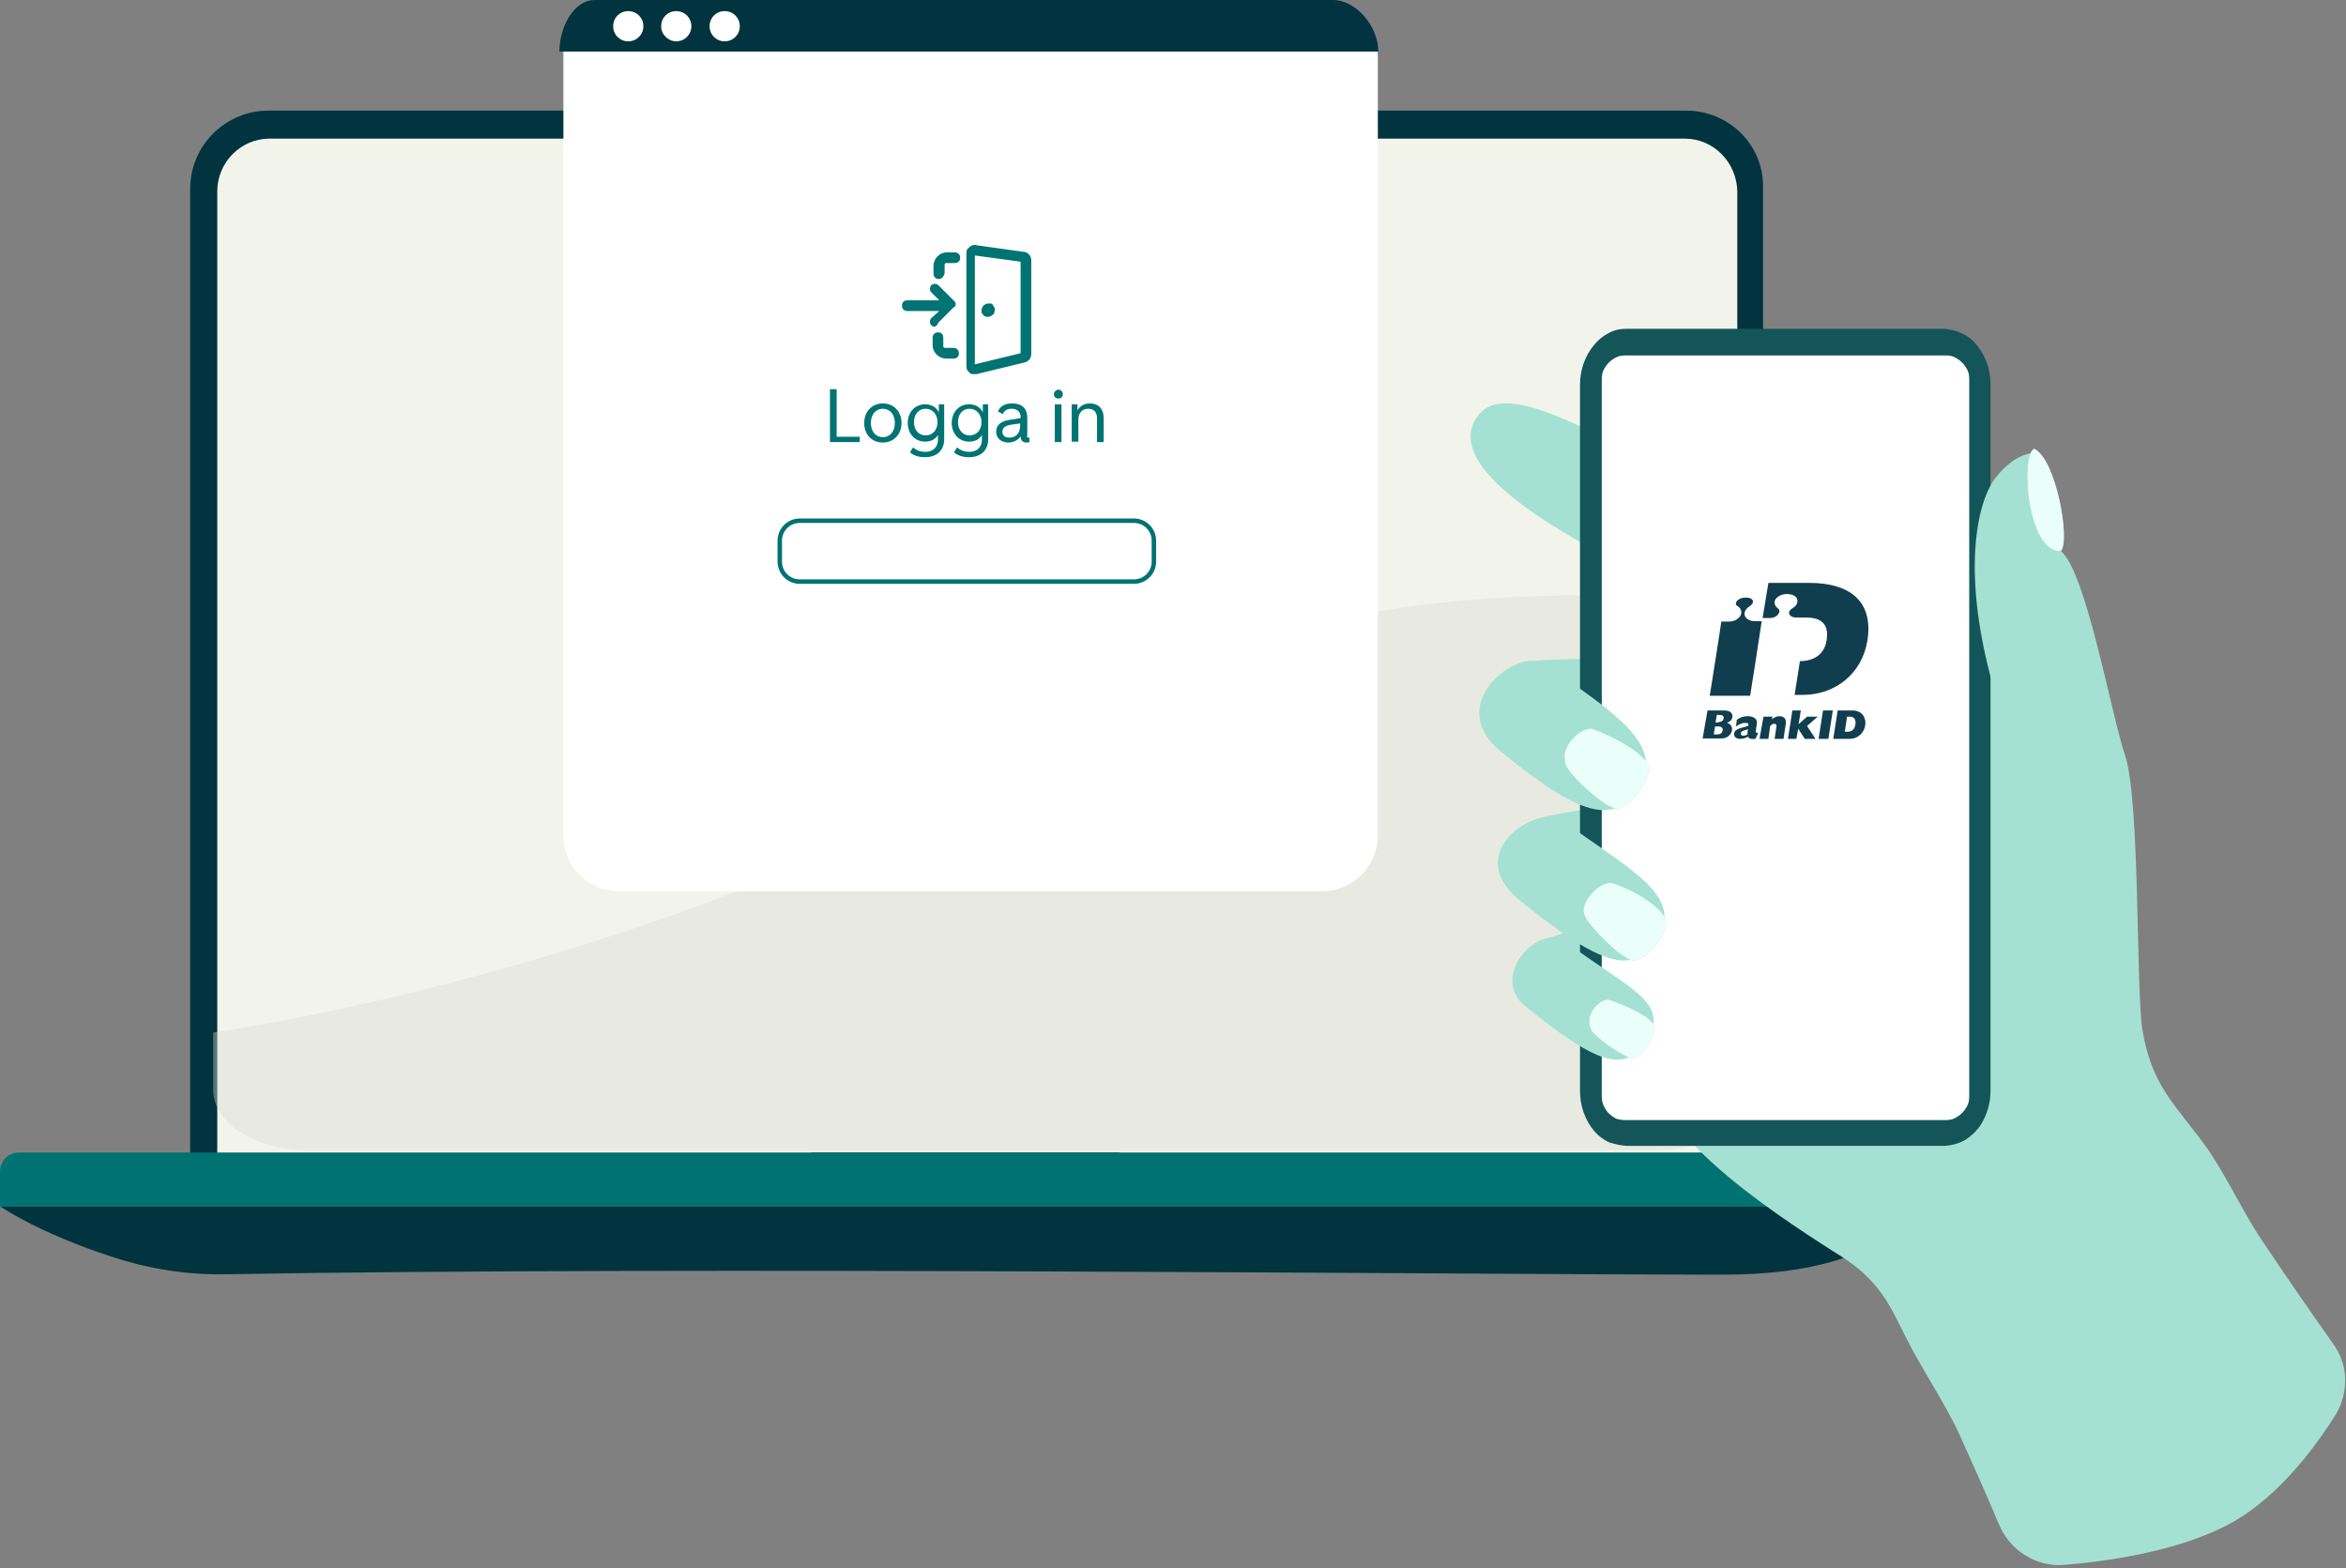 <?xml version="1.0" encoding="UTF-8"?>
<!-- Generator: Adobe Illustrator 27.8.1, SVG Export Plug-In . SVG Version: 6.00 Build 0)  -->
<svg xmlns="http://www.w3.org/2000/svg" xmlns:xlink="http://www.w3.org/1999/xlink" version="1.1" id="Layer_1" x="0px" y="0px" viewBox="0 0 528 353" style="enable-background:new 0 0 528 353;" xml:space="preserve">
<rect x="0" y="0" width="528" height="353" fill="#808080" stroke="none"/>
<style type="text/css">
	.st0{fill:#FFFFFF;}
	.st1{fill:#01343E;}
	.st2{opacity:0.2;}
	.st3{opacity:0.4;}
	.st4{opacity:0.4;fill:#00343E;enable-background:new    ;}
	.st5{fill:#14555A;}
	.st6{fill:#007272;}
	.st7{fill:#003D3F;}
	.st8{fill:#28B482;}
	.st9{opacity:0.45;}
	.st10{opacity:0.45;fill:#14555A;enable-background:new    ;}
	.st11{fill:#F2F4EC;}
	.st12{opacity:0.4;fill:#DADDD0;enable-background:new    ;}
	.st13{fill:#007373;}
	.st14{fill:none;stroke:#007272;}
	.st15{fill:#A5E1D2;}
	.st16{fill:#B1D7CD;}
	.st17{fill:#EBFFFA;}
	.st18{fill:#103E4E;}
</style>
<path class="st0" d="M149.6,74.1c1.5,0,2.7-1.2,2.7-2.7c0-1.5-1.2-2.7-2.7-2.7c-1.5,0-2.7,1.2-2.7,2.7  C146.9,72.9,148.1,74.1,149.6,74.1z"></path>
<path class="st0" d="M158.1,74.1c1.5,0,2.7-1.2,2.7-2.7c0-1.5-1.2-2.7-2.7-2.7c-1.5,0-2.7,1.2-2.7,2.7  C155.4,72.9,156.6,74.1,158.1,74.1z"></path>
<path class="st0" d="M166.7,74.1c1.5,0,2.7-1.2,2.7-2.7c0-1.5-1.2-2.7-2.7-2.7c-1.5,0-2.7,1.2-2.7,2.7  C164,72.9,165.2,74.1,166.7,74.1z"></path>
<path class="st0" d="M151.9,229.3h132.2c5.9,0,10.6-4.8,10.6-10.6V72.1c0-5.9-4.8-9.5-10.6-9.5h-133c-5.4,0-9.7,3.3-9.7,8.6v147.4  C141.4,224.5,146.2,229.3,151.9,229.3z"></path>
<path class="st1" d="M295.1,71.9c0-4.8-3.6-10.4-7.9-10.4H149.1c-4.1,0-7.2,5.3-7.2,9.7"></path>
<g class="st2">
	<g class="st3">
		<path class="st4" d="M141.9,135.8c0,0,39.8-10.6,66.2,18.9c38.2,42.7,86.6,54.5,86.6,54.5l5.8,34.6H134.5l-15.1-105.3L141.9,135.8    z"></path>
	</g>
</g>
<path class="st0" d="M247.6,169.1h-59.2c-3.2,0-5.8-2.6-5.8-5.8c0-3.2,2.6-5.8,5.8-5.8h59.2c3.2,0,5.8,2.6,5.8,5.8  C253.4,166.5,250.8,169.1,247.6,169.1z"></path>
<path class="st5" d="M247.6,169.7h-59.2c-3.6,0-6.4-2.8-6.4-6.4c0-3.6,2.8-6.4,6.4-6.4h59.2c3.6,0,6.4,2.8,6.4,6.4  C254,166.9,251.2,169.7,247.6,169.7z M188.4,158.2c-2.8,0-5.2,2.3-5.2,5.2c0,2.8,2.3,5.2,5.2,5.2h59.2c2.8,0,5.2-2.3,5.2-5.2  c0-2.8-2.3-5.2-5.2-5.2H188.4z"></path>
<path class="st6" d="M218.9,131.9c-0.1,0-0.2,0-0.4,0c-0.2,0-0.5-0.1-0.6-0.4c-0.2-0.1-0.4-0.4-0.5-0.6c-0.1-0.2-0.1-0.5-0.1-0.7  v-20.9c0-0.2,0-0.5,0.1-0.7c0.1-0.2,0.2-0.4,0.5-0.6c0.1-0.1,0.4-0.2,0.6-0.4c0.2-0.1,0.5-0.1,0.7,0l9,1.2c0.4,0,0.7,0.2,1,0.6  c0.2,0.2,0.4,0.7,0.4,1.1v17.6c0,0.4-0.1,0.7-0.4,1.1c-0.2,0.2-0.6,0.5-1,0.6l-9,2.2C219.1,131.9,219,131.9,218.9,131.9z M219,109.5  V130l8.6-2.1v-17.2L219,109.5z M215.2,128.9h-1.5c-0.6,0-1.2-0.2-1.7-0.7c-0.5-0.5-0.7-1.1-0.7-1.7V125c0-0.5,0.4-1,1-1s1,0.4,1,1  v1.5c0,0.1,0,0.2,0.1,0.4c0.1,0.1,0.2,0.1,0.4,0.1h1.5c0.5,0,1,0.4,1,1C216.2,128.6,215.7,128.9,215.2,128.9z M211.4,123  c-0.2,0-0.5-0.1-0.6-0.2c-0.4-0.4-0.4-1,0-1.4l1.5-1.4h-6c-0.5,0-1-0.4-1-1c0-0.6,0.4-1,1-1h6l-1.5-1.5c-0.4-0.4-0.4-1,0-1.4  c0.4-0.4,1-0.4,1.4,0l2.9,2.9c0.1,0.1,0.1,0.2,0.2,0.2c0,0.1,0.1,0.2,0.1,0.4c0,0.1,0,0.2-0.1,0.4c0,0.1-0.1,0.2-0.2,0.2l-2.9,2.9  C211.9,122.9,211.6,123,211.4,123z M221.5,121.1c-0.1,0-0.4,0-0.5-0.1s-0.2-0.1-0.4-0.2s-0.2-0.2-0.2-0.4c-0.1-0.1-0.1-0.4-0.1-0.5  c0-0.2,0.1-0.5,0.2-0.7c0.1-0.2,0.4-0.4,0.6-0.5s0.5-0.1,0.7-0.1s0.5,0.1,0.6,0.4c0.1,0.1,0.2,0.4,0.4,0.6c0,0.2,0,0.5-0.1,0.7  s-0.2,0.5-0.5,0.6c-0.1,0.1-0.4,0.1-0.6,0.2C221.6,121.1,221.6,121.1,221.5,121.1z M212.2,114.1c-0.5,0-1-0.4-1-1v-1.5  c0-0.6,0.2-1.2,0.7-1.7c0.5-0.5,1.1-0.7,1.7-0.7h1.5c0.5,0,1,0.4,1,1s-0.4,1-1,1h-1.5c-0.1,0-0.2,0-0.4,0.1  c-0.1,0.1-0.1,0.2-0.1,0.4v1.5C213.1,113.6,212.7,114.1,212.2,114.1z"></path>
<path class="st0" d="M151.7,69.6c1.6,0,2.8-1.3,2.8-2.8c0-1.6-1.3-2.8-2.8-2.8s-2.8,1.3-2.8,2.8C148.9,68.3,150.1,69.6,151.7,69.6z"></path>
<path class="st0" d="M160.8,69.6c1.6,0,2.8-1.3,2.8-2.8c0-1.6-1.3-2.8-2.8-2.8c-1.6,0-2.8,1.3-2.8,2.8  C158,68.3,159.2,69.6,160.8,69.6z"></path>
<path class="st0" d="M169.9,69.6c1.6,0,2.8-1.3,2.8-2.8c0-1.6-1.3-2.8-2.8-2.8s-2.8,1.3-2.8,2.8C167,68.3,168.3,69.6,169.9,69.6z"></path>
<path class="st7" d="M221.2,189.6h-6.4c-1.2,0-2.2-1-2.2-2.2v-0.7c0-1.6,1.4-2.9,2.9-2.9h4.9c1.6,0,2.9,1.4,2.9,2.9v0.7  C223.3,188.6,222.4,189.6,221.2,189.6z M215.6,184.9c-1,0-1.7,0.7-1.7,1.7v0.7c0,0.5,0.4,1,1,1h6.4c0.5,0,1-0.4,1-1v-0.7  c0-1-0.7-1.7-1.7-1.7H215.6z"></path>
<path class="st8" d="M231.3,208h-26.5c-1,0-1.8-0.9-1.8-1.8V189c0-1,0.9-1.8,1.8-1.8h26.5c1,0,1.8,0.9,1.8,1.8v17.2  C233.1,207.2,232.3,208,231.3,208z"></path>
<g class="st9">
	<path class="st10" d="M233.1,198.6l-13.1,1.8c-1.4,0.2-2.8,0.2-4.3,0l-12.8-1.8v-9.2c0-1.2,1-2.2,2.2-2.2h25.8c1.2,0,2.2,1,2.2,2.2   V198.6z"></path>
</g>
<path class="st1" d="M379.5,24.9H60.4c-9.7,0-17.6,7.9-17.6,17.6v224.8h354V42.3C397,32.6,389.1,24.9,379.5,24.9z"></path>
<path class="st11" d="M379.2,31.2H60.7c-6.5,0-11.8,5.3-11.8,11.9v224.2h342.1V43.1C390.9,36.6,385.7,31.2,379.2,31.2z"></path>
<path class="st1" d="M0,271.5c0,0,8.6,6,25.3,11.4c8.2,2.7,16.9,4.1,25.7,3.9c102.4-1.8,285.3,0.1,336.3,0.1  c21.2,0,32.4-4.2,46.2-12.9c1.2-0.7,2.5-1.6,3.7-2.5H0V271.5z"></path>
<path class="st1" d="M251.9,259.4h-69.3v8.4h69.3V259.4z"></path>
<path class="st6" d="M184.7,259.4H4.3c-2.5,0-4.3,2-4.3,4.3v7.9h437.1v-7.9c0-2.5-2-4.3-4.3-4.3H251.7  C250.3,259.4,186.1,259.4,184.7,259.4z"></path>
<path class="st0" d="M149.6,73.8c1.5,0,2.7-1.2,2.7-2.7c0-1.5-1.2-2.7-2.7-2.7c-1.5,0-2.7,1.2-2.7,2.7  C146.9,72.6,148.1,73.8,149.6,73.8z"></path>
<path class="st0" d="M158.1,73.8c1.5,0,2.7-1.2,2.7-2.7c0-1.5-1.2-2.7-2.7-2.7c-1.5,0-2.7,1.2-2.7,2.7  C155.4,72.6,156.6,73.8,158.1,73.8z"></path>
<path class="st0" d="M166.7,73.8c1.5,0,2.7-1.2,2.7-2.7c0-1.5-1.2-2.7-2.7-2.7c-1.5,0-2.7,1.2-2.7,2.7  C164,72.6,165.2,73.8,166.7,73.8z"></path>
<path class="st12" d="M48,236.9v8.5c0,7.4,9.6,13.5,21.3,13.5h303.4c11.7,0,21.3-6.1,21.3-13.5V136.4c0,0-89.7-13.8-149.2,24.8  C158.6,217.1,48,232.4,48,232.4V236.9z"></path>
<path class="st0" d="M152.3,69.2c1.6,0,2.8-1.3,2.8-2.8c0-1.6-1.3-2.8-2.8-2.8c-1.6,0-2.8,1.3-2.8,2.8  C149.5,68,150.8,69.2,152.3,69.2z"></path>
<path class="st0" d="M161.3,69.2c1.6,0,2.8-1.3,2.8-2.8c0-1.6-1.3-2.8-2.8-2.8s-2.8,1.3-2.8,2.8C158.4,68,159.7,69.2,161.3,69.2z"></path>
<path class="st0" d="M170.4,69.2c1.6,0,2.8-1.3,2.8-2.8c0-1.6-1.3-2.8-2.8-2.8c-1.6,0-2.8,1.3-2.8,2.8  C167.5,68,168.8,69.2,170.4,69.2z"></path>
<path class="st0" d="M139.4,200.6h158.1c7.1,0,12.6-5.7,12.6-12.6V12.7c0-7.1-5.7-11.3-12.6-11.3H138.4c-6.5,0-11.6,4-11.6,10.3V188  C126.8,195.1,132.4,200.6,139.4,200.6z"></path>
<path class="st13" d="M219.3,84.2c-0.1,0-0.3,0-0.4,0c-0.3,0-0.6-0.1-0.7-0.4c-0.3-0.1-0.4-0.4-0.6-0.7c-0.1-0.3-0.1-0.6-0.1-0.9  v-25c0-0.3,0-0.6,0.1-0.9c0.1-0.3,0.3-0.4,0.6-0.7c0.1-0.1,0.4-0.3,0.7-0.4c0.3-0.1,0.6-0.1,0.9,0l10.7,1.5c0.4,0,0.9,0.3,1.2,0.7  c0.3,0.3,0.4,0.9,0.4,1.3v20.9c0,0.4-0.1,0.9-0.4,1.3c-0.3,0.3-0.7,0.6-1.2,0.7l-10.7,2.6C219.6,84.2,219.4,84.2,219.3,84.2z   M219.4,57.5V82l10.3-2.5V58.9L219.4,57.5z M214.7,80.7h-1.8c-0.7,0-1.5-0.3-2.1-0.9c-0.6-0.6-0.9-1.3-0.9-2.1V76  c0-0.6,0.4-1.2,1.2-1.2c0.7,0,1.2,0.4,1.2,1.2v1.8c0,0.1,0,0.3,0.1,0.4c0.1,0.1,0.3,0.1,0.4,0.1h1.8c0.6,0,1.2,0.4,1.2,1.2  C215.9,80.2,215.3,80.7,214.7,80.7z M210.3,73.5c-0.3,0-0.6-0.1-0.7-0.3c-0.4-0.4-0.4-1.2,0-1.6l1.8-1.6h-7.2  c-0.6,0-1.2-0.4-1.2-1.2c0-0.7,0.4-1.2,1.2-1.2h7.2l-1.8-1.8c-0.4-0.4-0.4-1.2,0-1.6c0.4-0.4,1.2-0.4,1.6,0l3.5,3.5  c0.1,0.1,0.1,0.1,0.3,0.3c0,0.1,0.1,0.3,0.1,0.4c0,0.1,0,0.3-0.1,0.4c0,0.1-0.1,0.3-0.3,0.3l-3.5,3.5  C210.9,73.3,210.6,73.5,210.3,73.5z M222.3,71.3c-0.1,0-0.4,0-0.6-0.1c-0.1,0-0.3-0.1-0.4-0.3s-0.3-0.3-0.3-0.4  c-0.1-0.1-0.1-0.4-0.1-0.6c0-0.3,0.1-0.6,0.3-0.9c0.1-0.3,0.4-0.4,0.7-0.6c0.3-0.1,0.6-0.1,0.9-0.1c0.3,0,0.6,0.1,0.7,0.4  c0.1,0.3,0.3,0.4,0.4,0.7c0,0.3,0,0.6-0.1,0.9c-0.1,0.3-0.3,0.6-0.6,0.7c-0.1,0.1-0.4,0.3-0.7,0.3H222.3z M211.3,62.8  c-0.6,0-1.2-0.4-1.2-1.2v-1.8c0-0.7,0.3-1.5,0.9-2.1c0.6-0.6,1.3-0.9,2.1-0.9h1.8c0.6,0,1.2,0.4,1.2,1.2c0,0.7-0.4,1.2-1.2,1.2h-1.8  c-0.1,0-0.3,0-0.4,0.1c-0.1,0.1-0.1,0.3-0.1,0.4v1.8C212.4,62.3,211.9,62.8,211.3,62.8z"></path>
<path class="st1" d="M310.2,11.6c0-5.7-5-11.6-10.2-11.6H133.9c-4.9,0-8,6.3-8,11.6"></path>
<path class="st0" d="M141.4,9.3c1.9,0,3.4-1.5,3.4-3.4s-1.5-3.4-3.4-3.4c-1.9,0-3.4,1.5-3.4,3.4S139.5,9.3,141.4,9.3z"></path>
<path class="st0" d="M152.2,9.3c1.9,0,3.4-1.5,3.4-3.4s-1.5-3.4-3.4-3.4s-3.4,1.5-3.4,3.4S150.4,9.3,152.2,9.3z"></path>
<path class="st0" d="M163.1,9.3c1.9,0,3.4-1.5,3.4-3.4s-1.5-3.4-3.4-3.4c-1.9,0-3.4,1.5-3.4,3.4S161.2,9.3,163.1,9.3z"></path>
<path class="st14" d="M180,117.2h75.2c2.5,0,4.5,2,4.5,4.5v4.7c0,2.5-2,4.5-4.5,4.5H180c-2.5,0-4.5-2-4.5-4.5v-4.7  C175.5,119.2,177.5,117.2,180,117.2z"></path>
<path class="st15" d="M332.6,93.6c4-5.4,13.6-3.3,34.7,8.4c0.6,0.3,18.1,13.7,27.4,16.7l1.5,28.3c-6.4-3.6-31.7-20.1-38.2-23.7  C333.6,109.9,327.6,100.3,332.6,93.6z"></path>
<path class="st15" d="M463.8,124c-2.6-2.1-2.9-22.7-6.2-22.1c-1.6,0.3-4.1,0.7-7.7,4.7c-1.3,1.4-3.8,57.1-3.1,68.9  c0,0-71.2,63.5-72,69.6c-1.6,12.7,35.4,34.9,40.4,38.2c8.2,5.5,10.4,11.1,13.7,17.6c3.4,6.9,9,15.1,12.3,22.4  c3.3,7.3,6.4,14.3,8.6,19.6c1.2,2.9,3.2,5.4,5.9,7.1c2.7,1.7,5.8,2.5,9,2.2c9.9-0.8,24.6-3,35.7-8.5c11.5-5.6,20.4-17.5,25.4-25.5  c1.4-2.4,2.1-5.2,2-8.1c-0.1-2.8-1.1-5.5-2.8-7.8c-4.4-6.2-10.7-15.3-16.1-23.4c-4.4-6.6-8.4-15.4-12.7-21.2  c-6.7-9.2-11.9-13.3-14-25.8c-1.5-8.8-0.5-51.6-3.9-61.8C475.1,160.6,469.5,128.6,463.8,124z"></path>
<path class="st15" d="M343.5,148.9l1.5-0.1c4.3-0.5,11.8-0.5,11.8-0.5s0.4,8,0.4,8C357.2,156.3,336,150.4,343.5,148.9z"></path>
<path class="st15" d="M348,211.3l8.8-2.9c0,0,0.3,6.9,0.3,6.9L348,211.3z"></path>
<path class="st15" d="M347.5,183.8l9.3-1.7l1.4,7.5C358,189.6,347.5,183.8,347.5,183.8z"></path>
<path class="st5" d="M366,257.9h71.6c1.7-0.1,3.3-0.5,4.8-1.4c1.4-0.9,2.6-2.1,3.5-3.5c1.4-2.3,2.1-4.9,2.1-7.6V86.5  c0-3-0.9-5.9-2.7-8.3c-0.9-1.3-2-2.3-3.4-3c-1.3-0.7-2.8-1.1-4.4-1.2H366c-1.4,0-2.8,0.3-4,1c-1.2,0.6-2.3,1.5-3.2,2.6  c-2.1,2.5-3.2,5.7-3.2,9v158.9c0,3.4,1.1,6.6,3.3,9.2c0.9,1,2,1.8,3.2,2.4C363.4,257.5,364.7,257.8,366,257.9L366,257.9z"></path>
<path class="st0" d="M365.8,252.1h72.1c0.7,0,1.4-0.1,2-0.4c0.6-0.3,1.2-0.7,1.7-1.2c0.5-0.5,0.9-1.1,1.2-1.7c0.3-0.6,0.4-1.3,0.4-2  V85.3c0-0.7-0.1-1.4-0.4-2c-0.3-0.6-0.7-1.2-1.2-1.7c-0.5-0.5-1.1-0.9-1.7-1.2c-0.6-0.3-1.3-0.4-2-0.4h-72.1c-0.7,0-1.4,0.1-2,0.4  c-0.6,0.3-1.2,0.7-1.7,1.2c-0.5,0.5-0.9,1.1-1.2,1.7c-0.3,0.6-0.4,1.3-0.4,2v161.4c0,0.7,0.1,1.4,0.4,2.1c0.3,0.7,0.7,1.3,1.2,1.8  c0.5,0.5,1.1,0.9,1.7,1.2C364.4,252,365.1,252.1,365.8,252.1z"></path>
<path class="st15" d="M344.9,148.7c2.8,0.4,5.9,2.9,8.3,4.6c12.9,9.1,21.4,15.7,15.2,24.6c-5.2,7.5-12.6,6.1-30.8-8.9  C326.4,159.6,338,148.7,344.9,148.7z"></path>
<path class="st15" d="M349.9,211.1c1.3,0.1,5,2.7,7.1,4.2c11.3,7.9,18.6,11.1,13.5,19c-4.7,7.4-11.1,5.2-27.2-7.8  C336,220.6,343.9,210.4,349.9,211.1z"></path>
<path class="st15" d="M348.9,183.8c2.8,0.4,5.7,3.1,8.1,4.7c12.9,9,21.8,14.5,15.6,23.4c-5.2,7.5-12.2,5.6-30.5-9.2  C330.4,193.3,342,183.8,348.9,183.8z"></path>
<path class="st15" d="M449.9,106.7c-4.6,4.3-9.8,22.5,0.6,54L449.9,106.7z"></path>
<path class="st16" d="M463.8,124c2.2-2.1-1-20.7-6-23C454.7,102.7,456.3,124.4,463.8,124z"></path>
<path class="st17" d="M463.8,124c2.2-2.1-1-20.7-6-23C454.7,102.7,456.3,124.4,463.8,124z"></path>
<path class="st16" d="M352.7,172.7c1.1,2.1,7.2,8,10.6,9.2c2.8,1,9.3-6.9,7.4-10.1c-1.5-2.7-7.6-6-12.2-7.7  C356.4,163.3,350.3,168,352.7,172.7z"></path>
<path class="st17" d="M352.7,172.7c1.1,2.1,7.2,8,10.6,9.2c2.8,1,9.3-6.9,7.4-10.1c-1.5-2.7-7.6-6-12.2-7.7  C356.4,163.3,350.3,168,352.7,172.7z"></path>
<path class="st16" d="M358.2,231.9c0.8,1.5,6.2,5.3,8.7,6.2c2,0.7,6.5-5.3,5.2-7.6c-1.1-1.9-6.4-4.2-9.7-5.4  C360.4,224.4,356.3,228.3,358.2,231.9z"></path>
<path class="st17" d="M358.2,231.9c0.8,1.5,6.2,5.3,8.7,6.2c2,0.7,6.5-5.3,5.2-7.6c-1.1-1.9-6.4-4.2-9.7-5.4  C360.4,224.4,356.3,228.3,358.2,231.9z"></path>
<path class="st16" d="M356.8,206.4c1.1,2.1,7,8.5,10.4,9.7c2.8,1,9.2-6.4,7.4-9.7c-1.5-2.7-7.1-6.2-11.8-7.6  C360.4,198.1,355,203.2,356.8,206.4z"></path>
<path class="st17" d="M356.8,206.4c1.1,2.1,7,8.5,10.4,9.7c2.8,1,9.2-6.4,7.4-9.7c-1.5-2.7-7.1-6.2-11.8-7.6  C360.4,198.1,355,203.2,356.8,206.4z"></path>
<g>
	<path class="st13" d="M193.5,98.3v1.2h-6.7V87.6h1.5v10.7H193.5z"></path>
	<path class="st13" d="M194.5,95.2c0-2.6,1.8-4.4,4.2-4.4s4.2,1.8,4.2,4.4c0,2.6-1.8,4.4-4.2,4.4S194.5,97.9,194.5,95.2z    M201.4,95.2c0-1.9-1.1-3.2-2.7-3.2c-1.6,0-2.7,1.3-2.7,3.2c0,1.9,1.1,3.2,2.7,3.2C200.3,98.4,201.4,97.1,201.4,95.2z"></path>
	<path class="st13" d="M212.5,91v7.9c0,2.5-1.7,4-4.3,4c-1.5,0-2.6-0.4-3.4-1.1l0.7-1.1c0.7,0.6,1.6,1,2.8,1c1.7,0,2.8-1.1,2.8-2.7   v-1.1c-0.6,1-1.6,1.5-2.9,1.5c-2.3,0-3.9-1.8-3.9-4.2c0-2.4,1.6-4.2,3.9-4.2c1.4,0,2.5,0.6,3.1,1.8V91H212.5z M211,95   c0-1.7-1.1-3-2.7-3c-1.5,0-2.6,1.2-2.6,3c0,1.8,1.1,3,2.6,3C209.9,98,211,96.8,211,95z"></path>
	<path class="st13" d="M222.4,91v7.9c0,2.5-1.7,4-4.3,4c-1.5,0-2.6-0.4-3.4-1.1l0.7-1.1c0.7,0.6,1.6,1,2.8,1c1.7,0,2.8-1.1,2.8-2.7   v-1.1c-0.6,1-1.6,1.5-2.9,1.5c-2.3,0-3.9-1.8-3.9-4.2c0-2.4,1.6-4.2,3.9-4.2c1.4,0,2.5,0.6,3.1,1.8V91H222.4z M220.9,95   c0-1.7-1.1-3-2.7-3c-1.5,0-2.6,1.2-2.6,3c0,1.8,1.1,3,2.6,3C219.8,98,220.9,96.8,220.9,95z"></path>
	<path class="st13" d="M231.7,98.5l0,1c-0.2,0.1-0.4,0.1-0.7,0.1c-0.8,0-1.3-0.5-1.3-1.4c-0.5,0.8-1.6,1.4-2.7,1.4   c-1.7,0-2.8-1-2.8-2.4c0-1.5,1-2.4,3-2.7l2.5-0.4v-0.3c0-1.1-0.8-1.8-2-1.8c-1,0-1.7,0.4-2,1.2l-1.1-0.6c0.5-1.2,1.6-1.8,3.2-1.8   c2.2,0,3.4,1.1,3.4,3.2v4C231,98.4,231.2,98.5,231.7,98.5z M229.6,95.9v-0.6l-2.1,0.3c-1.3,0.2-1.9,0.7-1.9,1.6   c0,0.8,0.6,1.3,1.6,1.3C228.6,98.5,229.6,97.5,229.6,95.9z"></path>
	<path class="st13" d="M237.2,88.7c0-0.5,0.5-1,1-1s1,0.4,1,1s-0.4,1-1,1S237.2,89.3,237.2,88.7z M237.4,91h1.5v8.5h-1.5V91z"></path>
	<path class="st13" d="M248.4,94.1v5.4h-1.5v-5.4c0-1.3-0.7-2.1-2-2.1c-1.4,0-2.2,1-2.2,2.5v4.9h-1.5V91h1.3v1.4   c0.5-1,1.5-1.6,2.8-1.6C247.3,90.8,248.4,92.1,248.4,94.1z"></path>
</g>
<g>
	<path class="st18" d="M395,149.6l1.5-9.8c-0.6,0-1.7,0-1.7,0c-0.8,0-1.8-0.4-2.1-1.2c-0.1-0.3-0.3-1.2,1-2.1   c0.5-0.3,0.8-0.7,0.8-0.9c0.1-0.3,0-0.5-0.2-0.7c-0.3-0.3-0.8-0.4-1.5-0.4c-1.2,0-2,0.7-2.1,1.2c-0.1,0.4,0.2,0.7,0.5,0.8   c0.7,0.5,0.9,1.4,0.5,2.1c-0.5,0.8-1.5,1.3-2.6,1.3c0,0-1.1,0-1.7,0c-0.1,1-2.4,15.5-2.6,16.7h9.1C394,156,394.4,153.2,395,149.6   L395,149.6L395,149.6z"></path>
	<path class="st18" d="M386.4,165.3c0.8,0,1.2-0.3,1.3-0.9c0.1-0.5-0.2-0.9-1-0.9H386l-0.3,1.8H386.4L386.4,165.3z M386.8,162.5   c0.7,0,1.1-0.4,1.1-0.8c0.1-0.5-0.2-0.8-0.9-0.8h-0.6l-0.3,1.7H386.8L386.8,162.5z M384.3,159.9h3.7c1.6,0,2,0.8,1.9,1.5   c-0.1,0.6-0.5,1-1.2,1.3c0.9,0.3,1.2,0.9,1.1,1.7c-0.2,1-1.1,1.8-2.3,1.8h-4.3L384.3,159.9L384.3,159.9z"></path>
	<path class="st18" d="M393.4,164.1c-0.5,0.3-1.5,0.3-1.6,0.9c0,0.3,0.1,0.6,0.5,0.6c0.3,0,0.7-0.1,1-0.3c0-0.1,0-0.2,0-0.5   L393.4,164.1L393.4,164.1z M395.1,166.3c-1,0.1-1.4,0-1.7-0.5c-0.5,0.3-1.1,0.5-1.7,0.5c-1.1,0-1.5-0.6-1.4-1.2   c0-0.3,0.2-0.6,0.5-0.8c0.6-0.5,2.1-0.6,2.7-1c0.1-0.5-0.1-0.6-0.7-0.6c-0.6,0-1.2,0.2-2.1,0.8l0.2-1.5c0.8-0.6,1.6-0.8,2.5-0.8   c1.1,0,2.2,0.5,2,1.7l-0.2,1.4c-0.1,0.5-0.1,0.6,0.5,0.7L395.1,166.3L395.1,166.3z"></path>
	<path class="st18" d="M396.9,161.3h2l-0.1,0.6c0.6-0.5,1.1-0.7,1.7-0.7c1.1,0,1.6,0.7,1.4,1.8l-0.5,3.3h-2l0.4-2.7   c0.1-0.5-0.1-0.7-0.5-0.7c-0.3,0-0.6,0.2-0.9,0.5l-0.4,2.9h-2L396.9,161.3L396.9,161.3z"></path>
	<polygon class="st18" points="403.4,159.9 405.3,159.9 404.8,163 406.7,161.3 409.1,161.3 406.7,163.4 408.6,166.3 406.2,166.3    404.7,164 404.7,164 404.3,166.3 402.4,166.3 403.4,159.9  "></polygon>
	<polygon class="st18" points="410.3,159.9 412.5,159.9 411.5,166.3 409.3,166.3 410.3,159.9  "></polygon>
	<path class="st18" d="M415.7,164.7c1.1,0,1.7-0.5,1.9-1.7c0.1-0.8-0.1-1.7-1.3-1.7h-0.6l-0.5,3.4H415.7L415.7,164.7z M413.6,159.9   h3.2c2.5,0,3.2,1.8,3,3.3c-0.2,1.5-1.4,3.1-3.6,3.1h-3.6L413.6,159.9L413.6,159.9z"></path>
	<path class="st18" d="M407.3,131.2H398l-1.3,7.9l1.6,0c0.9,0,1.7-0.4,2-1c0.1-0.2,0.2-0.4,0.2-0.5c0-0.3-0.2-0.6-0.4-0.7   c-0.6-0.5-0.7-0.9-0.7-1.3c0-0.1,0-0.1,0-0.2c0.1-0.8,1.3-1.7,2.7-1.7c0.9,0,1.6,0.2,2,0.6c0.4,0.3,0.5,0.8,0.4,1.3   c-0.1,0.6-0.7,1.1-1.1,1.3c-0.9,0.6-0.8,1.2-0.7,1.3c0.2,0.5,0.9,0.8,1.5,0.8h2.4c0,0,0,0,0,0c3.3,0,5.1,1.5,4.5,5.1   c-0.5,3.3-3,4.7-6,4.7l-1.2,7.6h1.8c7.4,0,13.4-4.8,14.6-12.3C421.7,134.9,415.8,131.2,407.3,131.2L407.3,131.2z"></path>
</g>
</svg>
